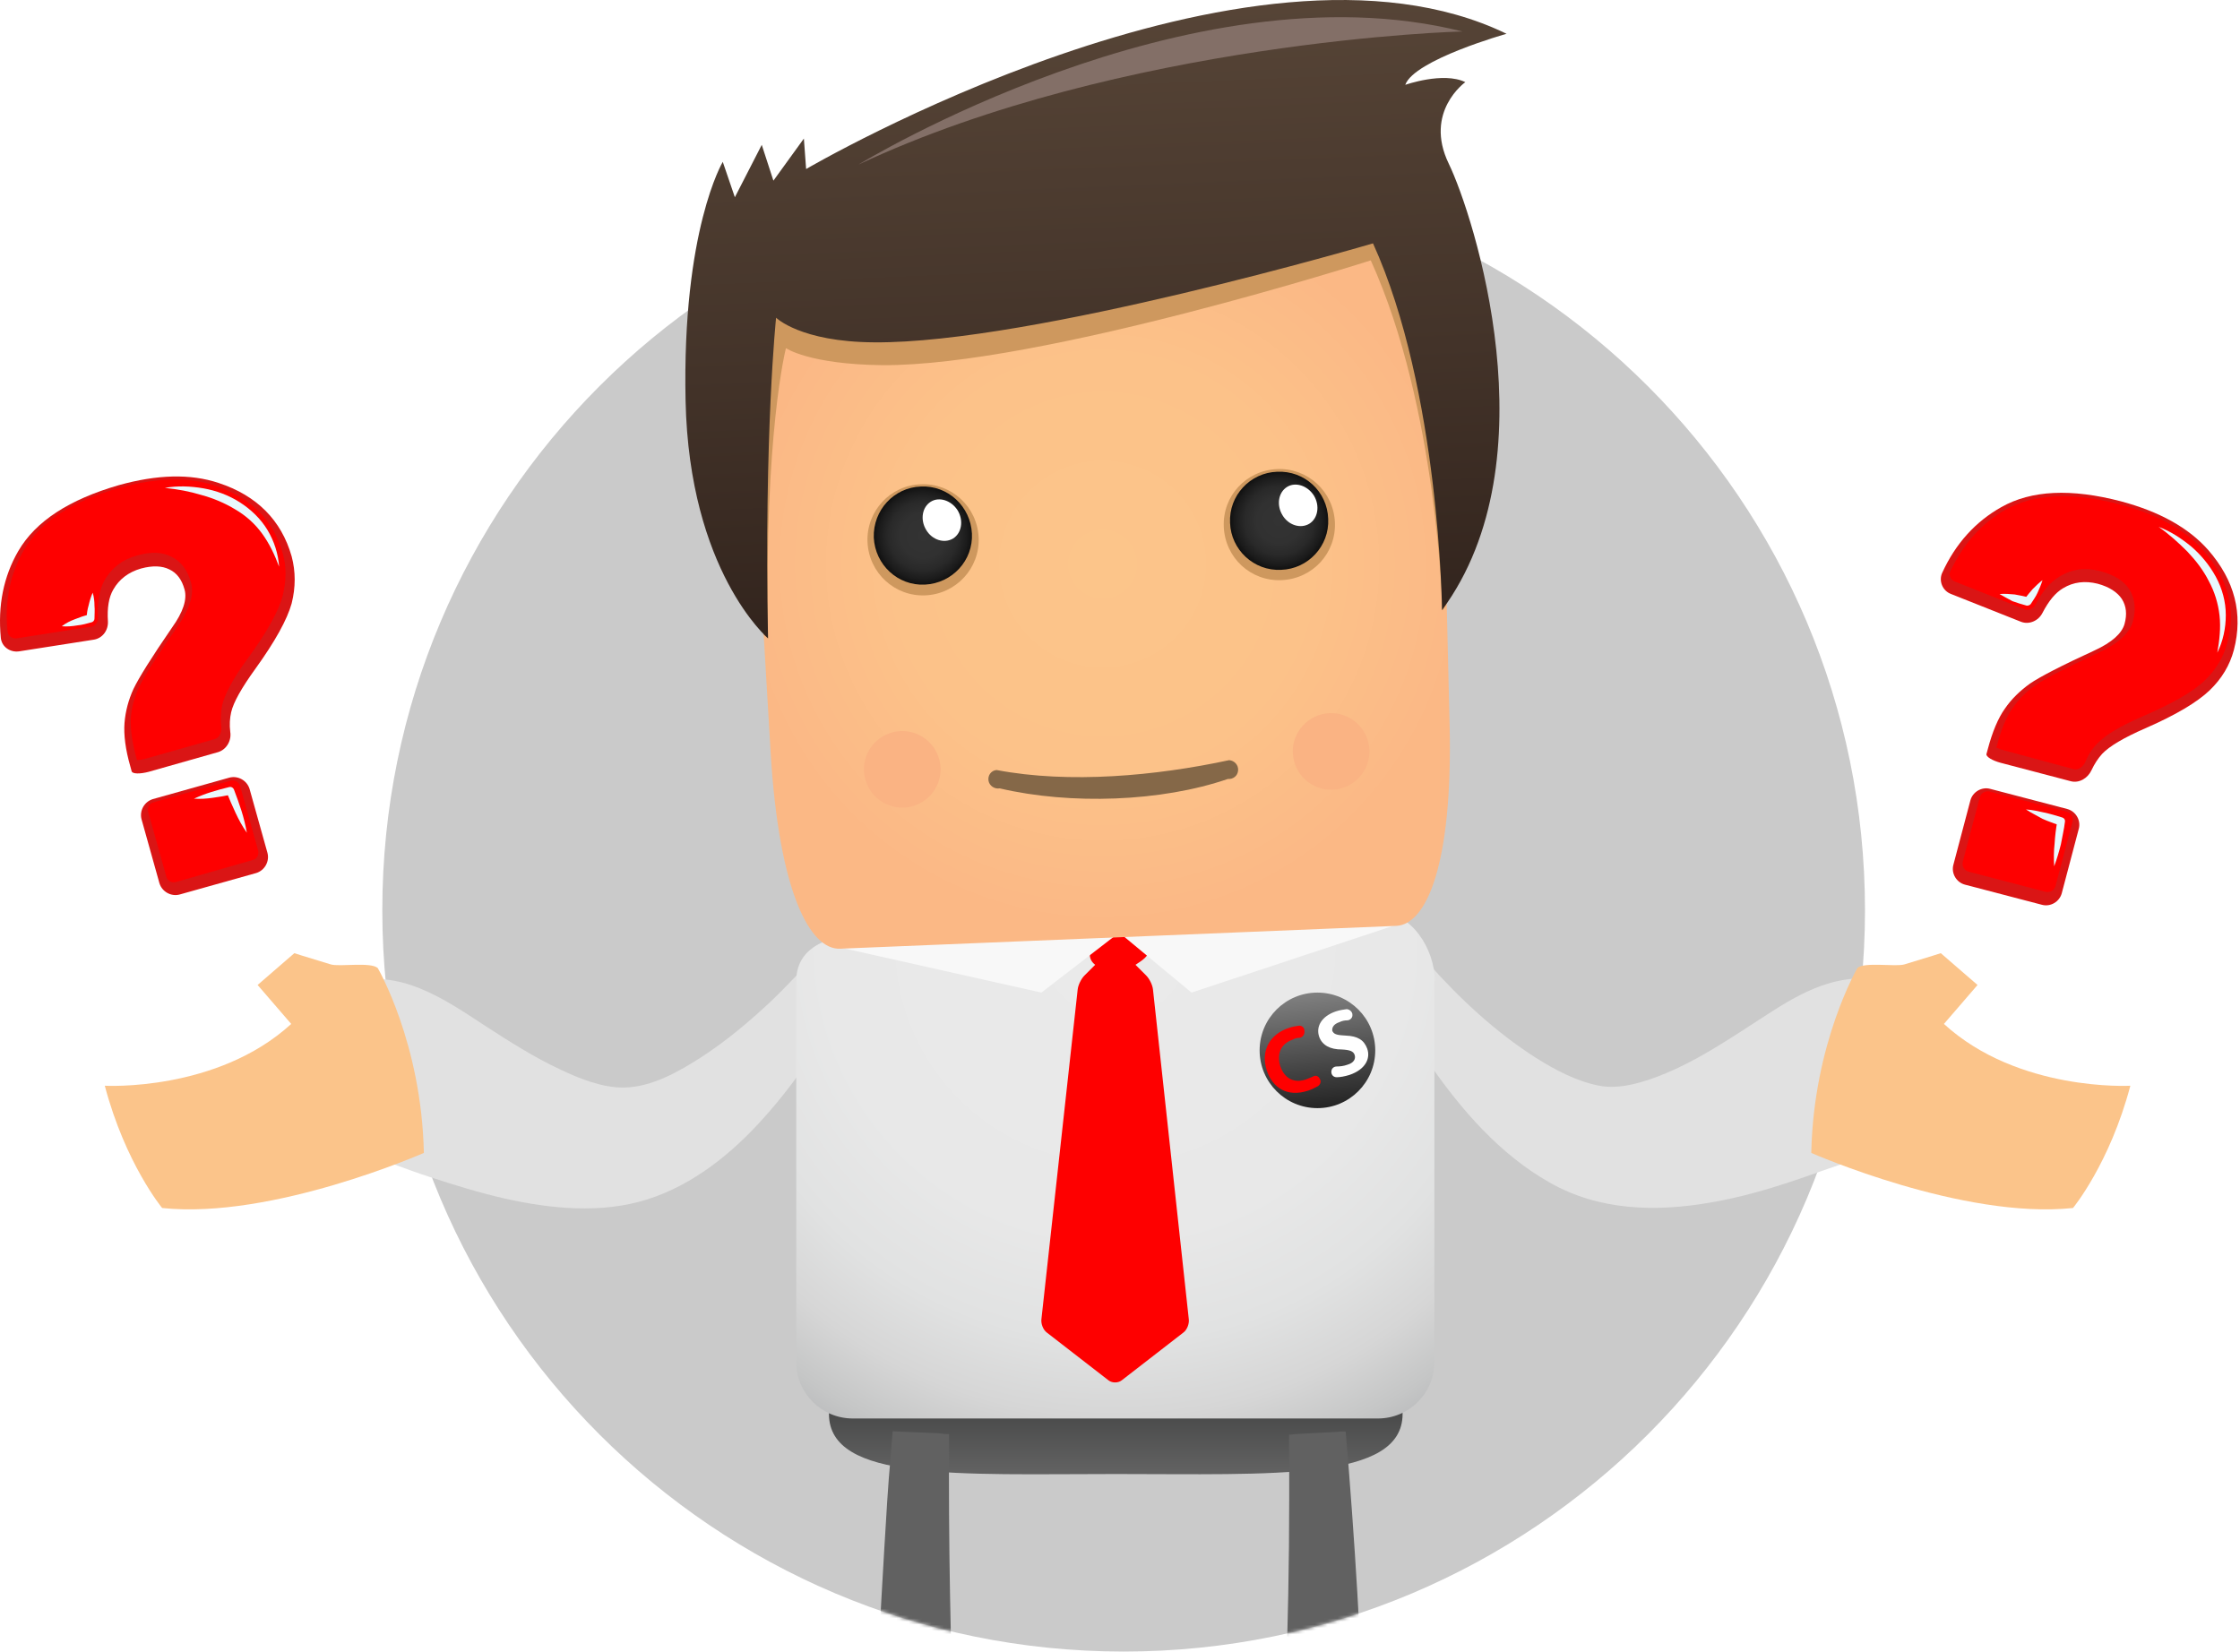<?xml version="1.0" encoding="UTF-8"?> <svg xmlns="http://www.w3.org/2000/svg" width="701" height="517" viewBox="0 0 701 517" fill="none"> <path d="M583.642 284.918C583.642 413.047 479.771 516.918 351.642 516.918C223.513 516.918 119.642 413.047 119.642 284.918C119.642 156.79 223.513 52.919 351.642 52.919C479.771 52.919 583.642 156.79 583.642 284.918Z" fill="#CACACA"></path> <path d="M266.015 309.969C258.723 324.126 249.888 337.722 239.229 349.636C229.272 360.85 217.071 370.802 202.486 375.427C188.181 379.913 172.474 378.371 158.029 375.147C150.036 373.325 142.322 370.942 134.609 368.419C130.682 367.157 126.896 365.756 123.109 364.354C121.707 363.934 114.835 360.71 113.573 361.831C113.292 362.252 118.061 362.952 118.341 362.952C120.865 363.093 123.25 362.672 125.634 361.971C120.024 343.89 114.414 325.808 108.805 307.586C125.073 302.961 138.957 312.632 151.999 321.182C159.572 326.088 167.285 330.994 175.419 334.779C181.31 337.582 188.602 340.526 195.334 340.385C204.029 340.245 212.583 335.339 219.736 330.714C227.449 325.668 234.461 319.781 241.193 313.473C244.418 310.39 247.503 307.166 250.589 303.942C252.833 301.559 252.412 301.279 254.936 302.821C258.442 305.063 262.089 307.446 265.595 309.689C265.595 309.689 265.875 309.829 266.015 309.969Z" fill="#E1E1E1"></path> <path d="M446.787 301.279C456.744 312.492 467.963 323.005 480.725 331.134C486.755 334.919 493.347 338.423 500.499 339.825C505.828 340.806 511.157 339.544 516.206 337.862C530.23 333.097 542.431 324.266 554.772 316.417C565.711 309.408 577.632 303.662 590.814 307.446C585.205 325.528 579.595 343.609 573.986 361.831C576.229 362.392 578.473 362.812 580.717 362.812C581.138 362.812 586.327 362.111 586.046 361.691C585.345 361.13 582.4 362.392 581.699 362.532C579.595 363.093 577.492 363.934 575.528 364.634C570.9 366.176 566.413 367.858 561.785 369.4C553.09 372.344 544.254 374.867 535.139 376.409C518.029 379.352 500.359 378.932 484.932 370.101C469.506 361.411 457.305 347.394 447.348 332.957C446.085 331.134 432.762 310.67 433.604 310.109C436.829 308.007 440.055 306.044 443.14 303.942C444.262 302.961 445.524 302.12 446.787 301.279Z" fill="#E1E1E1"></path> <path d="M438.933 442.568C438.933 463.593 398.263 461.35 349.178 461.35C300.094 461.35 259.424 463.733 259.424 442.568C259.424 421.542 300.094 423.785 349.178 423.785C398.123 423.785 438.933 421.542 438.933 442.568Z" fill="url(#paint0_linear)"></path> <path d="M449.03 307.025C449.03 297.214 441.738 285.44 431.921 285.86L267.698 292.728C257.881 293.149 249.186 297.214 249.186 307.025V426.308C249.186 436.12 257.18 443.969 266.857 443.969H431.22C441.037 443.969 448.89 435.979 448.89 426.308V307.025H449.03Z" fill="url(#paint1_radial)"></path> <path d="M360.819 309.689C360.678 308.287 359.697 306.325 358.715 305.343L355.349 301.979C356.05 301.419 359.276 299.737 359.276 298.055C359.136 293.149 354.788 291.327 349.88 291.467C344.831 291.607 340.764 293.85 341.044 298.756C341.044 300.438 342.026 301.419 342.727 301.979L339.362 305.343C338.38 306.325 337.398 308.287 337.258 309.689L325.898 412.992C325.758 414.394 326.459 416.216 327.581 417.057L346.935 432.055C348.057 432.896 349.88 432.896 351.002 432.055L370.355 417.057C371.477 416.216 372.178 414.394 372.038 412.992L360.819 309.689Z" fill="#FE0000"></path> <path d="M350.581 292.168L372.879 310.67L438.512 288.944L350.581 292.168Z" fill="#F8F8F8"></path> <path d="M349.88 292.168L325.898 310.67L262.088 296.373L349.88 292.168Z" fill="#F8F8F8"></path> <path d="M436.97 289.785C446.366 289.364 454.64 270.722 453.658 227.13C450.573 95.232 449.311 72.665 449.311 72.665C448.89 62.854 440.616 55.285 430.799 55.705L249.607 63.274C239.79 63.695 232.217 71.965 232.638 81.776C232.638 81.776 233.339 104.343 241.193 235.96C243.857 279.412 253.534 297.354 262.93 296.933L436.97 289.785Z" fill="url(#paint2_radial)"></path> <path d="M452.536 189.285C450.012 84.16 449.17 72.806 449.17 72.806C448.75 62.994 440.476 55.425 430.659 55.846L249.467 63.415C239.65 63.835 232.077 72.105 232.497 81.917C232.497 81.917 232.778 93.411 238.949 198.536C239.79 199.377 240.351 199.798 240.351 199.798C239.089 135.321 245.961 108.969 245.961 108.969C245.961 108.969 253.113 114.015 276.113 114.296C325.478 114.576 428.976 81.496 428.976 81.496C449.872 127.471 451.414 191.107 451.414 191.107C451.835 190.406 452.256 189.846 452.536 189.285Z" fill="#CE985E"></path> <path d="M240.351 199.798C240.351 199.798 215.669 178.772 214.547 125.369C213.425 71.965 226.187 50.659 226.187 50.659L229.973 61.733L238.388 45.333L242.034 56.547L251.57 43.371L252.272 52.902C252.272 52.902 391.111 -28.395 471.469 10.572C471.469 10.572 442.579 18.701 439.774 26.551C439.774 26.551 451.695 22.346 458.567 25.71C458.567 25.71 445.524 34.961 453.378 51.22C461.231 67.48 485.914 144.011 451.274 190.967C451.274 190.967 450.573 122.145 429.677 76.17C429.677 76.17 322.953 107.567 273.588 107.147C250.448 107.007 242.875 99.438 242.875 99.438C242.875 99.438 239.089 135.321 240.351 199.798Z" fill="url(#paint3_linear)"></path> <path d="M417.756 163.494C418.177 173.166 410.744 181.155 401.068 181.576C391.391 181.996 383.397 174.568 382.976 164.896C382.556 155.224 389.989 147.235 399.665 146.814C409.202 146.394 417.336 153.823 417.756 163.494Z" fill="#CE985E"></path> <path d="M415.653 162.373C416.074 170.923 409.342 178.072 400.928 178.352C392.373 178.772 385.221 172.044 384.94 163.634C384.519 155.084 391.251 147.936 399.665 147.655C408.22 147.235 415.372 153.823 415.653 162.373Z" fill="url(#paint4_radial)"></path> <path d="M271.485 169.662C271.905 179.333 280.039 186.762 289.576 186.342C299.253 185.921 306.685 177.791 306.265 168.26C305.844 158.588 297.71 151.159 288.173 151.58C278.637 151.86 271.064 159.99 271.485 169.662Z" fill="#CE985E"></path> <path d="M273.448 168.26C273.869 176.81 281.021 183.398 289.436 182.977C297.99 182.557 304.582 175.408 304.161 166.998C303.74 158.448 296.588 151.86 288.173 152.281C279.759 152.561 273.168 159.71 273.448 168.26Z" fill="url(#paint5_radial)"></path> <path d="M299.673 159.709C301.637 162.933 300.935 166.858 298.271 168.54C295.466 170.222 291.679 168.961 289.856 165.877C287.893 162.653 288.594 158.728 291.259 157.046C293.923 155.364 297.71 156.626 299.673 159.709Z" fill="white"></path> <path d="M411.165 155.084C413.129 158.308 412.427 162.233 409.763 163.915C406.958 165.597 403.171 164.335 401.348 161.251C399.385 158.028 400.086 154.103 402.751 152.421C405.415 150.739 409.202 152 411.165 155.084Z" fill="white"></path> <path d="M268.68 51.501C268.68 51.501 371.897 -11.715 457.725 9.871C457.725 9.731 351.142 12.814 268.68 51.501Z" fill="#836F67"></path> <path d="M581.278 302.961C581.278 302.961 567.534 326.509 566.833 360.85C566.833 360.85 614.235 381.735 648.734 378.09C648.734 378.09 660.234 364.214 666.685 339.825C666.685 339.825 631.625 341.787 608.345 320.481L618.863 308.287L607.363 298.335C607.363 298.335 604.838 299.176 596.003 301.839C593.198 302.68 583.522 300.998 581.278 302.961Z" fill="#FBC48A"></path> <path d="M428.555 234.699C428.836 241.287 423.647 246.894 417.055 247.174C410.464 247.455 404.854 242.268 404.574 235.681C404.293 229.093 409.482 223.486 416.074 223.206C422.665 222.925 428.275 228.112 428.555 234.699Z" fill="#FAB383"></path> <path d="M294.344 240.306C294.624 246.894 289.435 252.5 282.844 252.781C276.253 253.061 270.643 247.875 270.363 241.287C270.082 234.699 275.271 229.092 281.862 228.812C288.454 228.532 294.063 233.718 294.344 240.306Z" fill="#FAB383"></path> <path d="M309.35 244.371C309.069 242.689 310.191 241.147 311.874 241.007C334.734 245.352 361.8 242.829 384.659 237.923C386.342 238.063 387.605 239.465 387.464 241.147C387.324 242.829 385.922 243.95 384.239 243.81C363.483 250.958 335.014 251.94 312.856 246.753C311.173 247.034 309.63 245.912 309.35 244.371Z" fill="#856848"></path> <path d="M648.033 244.511L626.155 238.764C623.491 238.063 621.387 236.802 621.667 235.961L622.088 234.419C623.491 229.092 625.314 224.747 627.417 221.804C629.521 218.72 632.186 216.197 635.271 213.954C638.356 211.852 645.088 208.348 655.466 203.582C660.935 201.059 664.02 198.255 664.862 195.312C665.703 192.228 665.423 189.705 664.02 187.463C662.618 185.36 660.094 183.678 656.447 182.697C652.521 181.716 648.874 182.136 645.649 184.099C643.265 185.5 641.161 188.023 639.198 191.808C637.935 194.331 634.99 195.592 632.466 194.611L610.588 185.921C607.924 184.94 606.662 181.856 607.784 179.333C611.991 170.082 618.302 163.214 626.295 158.728C635.692 153.402 648.173 152.841 663.74 156.906C675.801 160.13 684.916 165.176 691.087 172.184C699.361 181.716 702.026 192.088 699.081 203.442C697.819 208.207 695.294 212.412 691.508 216.057C687.721 219.701 680.99 223.766 671.313 227.971C664.581 230.914 660.094 233.578 657.85 235.961C656.588 237.362 655.466 239.044 654.484 241.147C653.362 243.53 650.697 245.212 648.033 244.511Z" fill="#DA1515"></path> <path d="M622.79 246.894L646.911 253.201C649.576 253.902 651.259 256.705 650.557 259.369L645.228 279.553C644.527 282.216 641.722 283.898 639.058 283.197L614.936 276.89C612.272 276.189 610.589 273.385 611.29 270.722L616.619 250.538C617.32 247.875 620.125 246.193 622.79 246.894Z" fill="#DA1515"></path> <path d="M627.137 234.84C626.015 234.559 625.314 234.139 624.753 233.999L624.893 233.578C626.155 228.532 627.838 224.467 629.802 221.664C631.765 218.861 634.149 216.478 636.954 214.515C639.899 212.413 646.631 209.049 656.728 204.283C662.899 201.48 666.545 198.116 667.526 194.331C668.508 190.547 668.087 187.323 666.405 184.52C664.722 181.856 661.636 179.894 657.289 178.773C652.661 177.511 648.454 178.072 644.527 180.455C641.722 182.137 639.198 184.94 637.094 189.145C636.393 190.407 634.99 191.107 633.869 190.827C633.728 190.827 633.728 190.827 633.588 190.687L611.71 181.997C611.009 181.716 610.588 181.155 610.308 180.595C610.168 180.174 610.027 179.614 610.308 178.913C614.375 170.222 620.265 163.635 627.838 159.43C636.673 154.524 648.594 153.963 663.46 157.888C674.959 160.971 683.795 165.737 689.544 172.325C697.398 181.296 699.782 190.687 696.977 201.34C695.855 205.545 693.611 209.469 690.105 212.833C686.599 216.338 680.008 220.122 670.612 224.187C663.459 227.271 658.831 230.074 656.307 232.737C654.764 234.279 653.502 236.241 652.521 238.624C651.96 239.886 650.417 241.147 648.874 240.727L627.137 234.84Z" fill="#FE0000"></path> <path d="M616.058 272.825C614.655 272.404 613.954 271.143 614.235 269.741L619.564 249.557C619.985 248.155 621.247 247.454 622.649 247.735L646.771 254.042C648.173 254.463 648.874 255.724 648.594 257.126L643.265 277.31C642.844 278.712 641.582 279.413 640.179 279.132L616.058 272.825Z" fill="#FE0000"></path> <path d="M634.009 253.341C635.972 253.481 637.935 253.902 639.759 254.322C641.722 254.743 643.545 255.304 645.368 255.864C645.929 256.004 646.35 256.565 646.21 257.266C645.929 259.649 645.368 261.892 644.948 264.274C644.387 266.517 643.685 268.9 642.844 271.143C642.704 268.76 642.704 266.377 642.984 263.994C643.124 261.611 643.405 259.368 643.826 256.986L644.667 258.387C642.844 257.686 641.021 257.126 639.198 256.285C637.515 255.304 635.692 254.463 634.009 253.341Z" fill="#E9F8FD"></path> <path d="M675.52 164.896C679.307 166.298 682.673 168.54 685.758 171.063C688.843 173.727 691.508 176.95 693.471 180.595C695.435 184.239 696.556 188.304 696.556 192.509C696.556 196.574 695.715 200.639 693.892 204.283C694.593 200.358 695.014 196.434 694.593 192.649C694.172 188.865 693.05 185.22 691.227 181.856C689.544 178.492 687.16 175.409 684.496 172.605C681.691 169.802 678.746 167.139 675.52 164.896Z" fill="#E9F8FD"></path> <path d="M625.735 185.921C627.418 185.781 628.96 185.921 630.503 186.061C632.046 186.341 633.588 186.622 634.991 187.042L633.588 187.463C634.43 186.341 635.271 185.36 636.113 184.379C637.094 183.398 638.076 182.417 639.198 181.576C638.777 182.977 638.216 184.239 637.655 185.5C637.094 186.762 636.253 187.883 635.552 189.005C635.271 189.425 634.71 189.565 634.289 189.565C632.747 189.145 631.344 188.724 629.802 188.164C628.539 187.463 627.137 186.762 625.735 185.921Z" fill="#E9F8FD"></path> <path d="M118.201 302.961C118.201 302.961 131.944 326.509 132.646 360.85C132.646 360.85 85.244 381.735 50.745 378.09C50.745 378.09 39.245 364.214 32.794 339.825C32.794 339.825 67.854 341.787 91.134 320.481L80.616 308.287L92.116 298.335C92.116 298.335 94.64 299.176 103.475 301.839C106.28 302.68 115.817 300.998 118.201 302.961Z" fill="#FBC48A"></path> <path d="M68.275 235.4L46.537 241.568C43.873 242.268 41.489 242.268 41.208 241.427L40.788 239.886C39.245 234.559 38.684 229.934 38.964 226.289C39.245 222.645 40.227 219.001 41.769 215.637C43.452 212.132 47.379 205.825 53.83 196.434C57.336 191.528 58.598 187.603 57.757 184.519C56.915 181.436 55.373 179.333 52.989 178.212C50.745 177.091 47.8 176.95 44.153 177.932C40.227 179.053 37.281 181.296 35.458 184.519C34.056 186.902 33.495 190.266 33.775 194.471C33.916 197.275 32.093 199.798 29.288 200.218L6.008 203.863C3.203 204.283 0.538 202.461 0.258 199.658C-0.724 189.565 1.099 180.455 5.727 172.465C11.197 163.074 21.715 156.346 37.141 151.86C49.202 148.496 59.58 148.216 68.415 151.16C80.336 155.084 88.049 162.793 91.274 174.147C92.537 178.913 92.537 183.819 91.274 188.865C89.872 193.911 86.085 200.779 79.915 209.329C75.567 215.356 73.043 219.842 72.342 222.925C71.921 224.747 71.781 226.85 72.061 229.093C72.482 231.756 70.939 234.559 68.275 235.4Z" fill="#DA1515"></path> <path d="M47.799 250.118L71.781 243.39C74.445 242.689 77.25 244.231 78.092 246.894L83.701 266.938C84.403 269.601 82.86 272.404 80.195 273.245L56.214 279.973C53.549 280.674 50.745 279.132 49.903 276.469L44.293 256.425C43.592 253.762 45.135 250.959 47.799 250.118Z" fill="#DA1515"></path> <path d="M45.415 237.503C44.294 237.783 43.452 237.923 42.891 237.923L42.751 237.503C41.348 232.456 40.787 228.251 40.928 224.747C41.208 221.383 42.05 218.019 43.592 214.936C45.135 211.572 49.202 205.264 55.513 196.153C59.44 190.546 60.842 185.921 59.72 182.136C58.598 178.352 56.635 175.689 53.69 174.287C50.885 172.745 47.239 172.605 42.891 173.867C38.263 175.128 34.897 177.791 32.653 181.716C31.111 184.659 30.41 188.304 30.69 193.069C30.83 194.471 29.989 195.873 28.727 196.153C28.586 196.153 28.586 196.153 28.446 196.153L5.166 199.798C4.465 199.938 3.764 199.657 3.203 199.237C2.922 198.956 2.502 198.536 2.361 197.695C1.38 188.164 3.203 179.473 7.55 172.044C12.599 163.354 22.696 156.766 37.422 152.701C48.921 149.477 59.019 149.197 67.293 152C78.512 155.785 85.524 162.653 88.469 173.166C89.732 177.371 89.591 181.856 88.469 186.482C87.207 191.247 83.561 197.835 77.531 206.105C72.903 212.413 70.378 217.178 69.537 220.682C69.116 222.785 68.976 225.168 69.256 227.691C69.397 229.092 68.695 230.915 67.153 231.335L45.415 237.503Z" fill="#FE0000"></path> <path d="M55.092 276.048C53.69 276.469 52.287 275.628 52.007 274.226L46.397 254.182C45.976 252.781 46.818 251.379 48.08 251.099L72.061 244.371C73.464 243.95 74.866 244.791 75.147 246.053L80.756 266.097C81.177 267.498 80.335 268.9 79.073 269.18L55.092 276.048Z" fill="#FE0000"></path> <path d="M60.702 249.977C62.525 249.136 64.348 248.436 66.171 247.875C67.994 247.314 69.958 246.754 71.781 246.333C72.342 246.193 72.903 246.473 73.183 247.034C74.025 249.277 74.866 251.519 75.567 253.762C76.269 256.005 76.829 258.247 77.25 260.63C75.848 258.668 74.726 256.565 73.744 254.463C72.762 252.36 71.781 250.118 70.939 248.015L72.342 248.716C70.378 249.136 68.555 249.417 66.592 249.697C64.628 249.977 62.805 250.118 60.702 249.977Z" fill="#E9F8FD"></path> <path d="M51.586 152.701C55.513 152.001 59.58 152.141 63.647 152.842C67.573 153.542 71.5 154.944 75.006 157.187C78.512 159.43 81.598 162.373 83.701 165.877C85.805 169.381 87.067 173.306 87.347 177.371C85.945 173.586 84.262 170.082 82.018 166.999C79.775 163.915 76.97 161.392 73.604 159.43C70.378 157.467 66.732 155.925 63.086 154.944C59.44 153.823 55.653 153.122 51.586 152.701Z" fill="#E9F8FD"></path> <path d="M19.331 196.013C20.593 195.032 21.995 194.331 23.538 193.77C24.94 193.21 26.483 192.649 27.885 192.369L27.044 193.49C27.184 192.088 27.324 190.827 27.745 189.425C28.026 188.164 28.446 186.762 29.007 185.5C29.428 186.902 29.568 188.304 29.568 189.565C29.708 190.967 29.568 192.229 29.568 193.63C29.568 194.191 29.148 194.611 28.727 194.752C27.184 195.172 25.782 195.593 24.239 195.733C22.556 196.013 21.014 196.153 19.331 196.013Z" fill="#E9F8FD"></path> <mask id="mask0" maskUnits="userSpaceOnUse" x="119" y="52" width="465" height="465"> <path d="M583.642 284.918C583.642 413.047 479.771 516.918 351.642 516.918C223.513 516.918 119.642 413.047 119.642 284.918C119.642 156.79 223.513 52.919 351.642 52.919C479.771 52.919 583.642 156.79 583.642 284.918Z" fill="#CACACA"></path> </mask> <g mask="url(#mask0)"> <path d="M421.122 448.034C426.872 515.314 428.976 583.015 428.836 650.576C417.756 650.155 406.818 649.735 395.739 649.314C398.824 609.226 401.068 569.138 402.33 528.91C403.031 509.007 403.452 489.103 403.452 469.199C403.452 464.433 403.452 459.668 403.452 454.902C403.452 454.341 403.312 449.015 403.452 449.015C404.013 449.015 404.434 449.015 404.994 448.875C409.482 448.594 413.83 448.454 418.317 448.174C419.299 448.034 420.281 448.034 421.122 448.034Z" fill="#616161"></path> <path d="M297.008 448.875C296.588 515.735 299.533 582.595 304.722 649.174C293.643 649.595 282.704 650.015 271.625 650.576C271.485 610.348 272.466 570.12 274.289 529.892C275.271 509.848 276.393 489.804 277.655 469.76C277.936 464.994 278.356 460.088 278.777 455.323C278.917 452.94 279.198 450.557 279.338 448.034C279.478 447.894 280.32 448.034 280.46 448.034C284.807 448.174 289.295 448.454 293.643 448.595C294.905 448.735 295.887 448.875 297.008 448.875Z" fill="#616161"></path> </g> <path d="M412.287 346.833C422.278 346.833 430.378 338.738 430.378 328.751C430.378 318.765 422.278 310.67 412.287 310.67C402.295 310.67 394.196 318.765 394.196 328.751C394.196 338.738 402.295 346.833 412.287 346.833Z" fill="url(#paint6_linear)"></path> <path d="M412.988 337.582C413.549 338.423 413.269 339.404 412.427 339.965C411.586 340.385 410.604 340.946 409.342 341.367C402.891 343.469 398.263 340.526 396.44 335.059C394.336 328.611 397.702 323.565 403.312 321.743C404.434 321.323 405.556 321.182 406.397 321.042C407.379 320.902 408.22 321.603 408.22 322.584V323.005C408.22 323.846 407.659 324.687 406.677 324.827C405.976 324.827 405.275 324.967 404.574 325.387C401.208 326.509 399.385 329.452 400.647 333.657C401.909 337.442 404.854 339.124 408.641 337.862C409.342 337.582 410.043 337.302 410.744 337.021C411.586 336.461 412.427 336.601 412.988 337.582Z" fill="#FE0000"></path> <path d="M416.635 335.479C416.635 334.498 417.336 333.797 418.318 333.797C419.299 333.797 420.561 333.657 421.683 333.236C423.647 332.676 424.348 331.414 423.927 330.153C423.506 329.031 422.525 328.611 419.86 328.471C416.354 328.471 413.83 327.209 412.848 324.546C411.726 321.322 413.549 318.098 418.037 316.556C419.299 316.136 420.421 315.996 421.403 315.855C422.244 315.855 423.086 316.556 423.226 317.397V317.537C423.366 318.519 422.525 319.36 421.543 319.36C420.842 319.36 420 319.5 419.159 319.92C417.476 320.481 416.915 321.462 416.915 322.303C416.915 322.443 416.915 322.724 417.055 322.864C417.616 323.845 418.738 323.985 421.122 324.125C424.909 324.265 426.872 325.527 427.854 328.19C428.976 331.274 427.293 334.778 422.244 336.46C420.842 336.881 419.439 337.161 418.318 337.161C417.336 337.161 416.635 336.46 416.635 335.479Z" fill="white"></path> <defs> <linearGradient id="paint0_linear" x1="349.055" y1="460.19" x2="349.055" y2="437.39" gradientUnits="userSpaceOnUse"> <stop stop-color="#616161"></stop> <stop offset="1" stop-color="#434444"></stop> </linearGradient> <radialGradient id="paint1_radial" cx="0" cy="0" r="1" gradientUnits="userSpaceOnUse" gradientTransform="translate(349.058 295.617) scale(172.57 172.479)"> <stop stop-color="#EAEAEA"></stop> <stop offset="0.53" stop-color="#E8E8E8"></stop> <stop offset="0.721" stop-color="#E1E2E2"></stop> <stop offset="0.858" stop-color="#D6D6D6"></stop> <stop offset="0.967" stop-color="#C5C6C6"></stop> <stop offset="1" stop-color="#BEBFC0"></stop> </radialGradient> <radialGradient id="paint2_radial" cx="0" cy="0" r="1" gradientUnits="userSpaceOnUse" gradientTransform="translate(345.062 176.546) rotate(-2.389) scale(112.829 112.769)"> <stop stop-color="#FCC58A"></stop> <stop offset="0.575" stop-color="#FCC289"></stop> <stop offset="0.962" stop-color="#FBB986"></stop> <stop offset="1" stop-color="#FBB885"></stop> </radialGradient> <linearGradient id="paint3_linear" x1="340.163" y1="-1.549" x2="348.423" y2="196.463" gradientUnits="userSpaceOnUse"> <stop stop-color="#574537"></stop> <stop offset="0.576" stop-color="#433329"></stop> <stop offset="1" stop-color="#32241D"></stop> </linearGradient> <radialGradient id="paint4_radial" cx="0" cy="0" r="1" gradientUnits="userSpaceOnUse" gradientTransform="translate(400.295 162.981) rotate(-2.389) scale(15.407 15.399)"> <stop stop-color="#333333"></stop> <stop offset="0.456" stop-color="#313131"></stop> <stop offset="0.7" stop-color="#292929"></stop> <stop offset="0.894" stop-color="#1B1B1B"></stop> <stop offset="1" stop-color="#101010"></stop> </radialGradient> <radialGradient id="paint5_radial" cx="0" cy="0" r="1" gradientUnits="userSpaceOnUse" gradientTransform="translate(288.896 167.629) rotate(177.611) scale(15.408 15.4)"> <stop stop-color="#333333"></stop> <stop offset="0.456" stop-color="#313131"></stop> <stop offset="0.7" stop-color="#292929"></stop> <stop offset="0.894" stop-color="#1B1B1B"></stop> <stop offset="1" stop-color="#101010"></stop> </radialGradient> <linearGradient id="paint6_linear" x1="414.025" y1="346.75" x2="410.445" y2="310.919" gradientUnits="userSpaceOnUse"> <stop stop-color="#242424"></stop> <stop offset="1" stop-color="#808080"></stop> </linearGradient> </defs> </svg> 